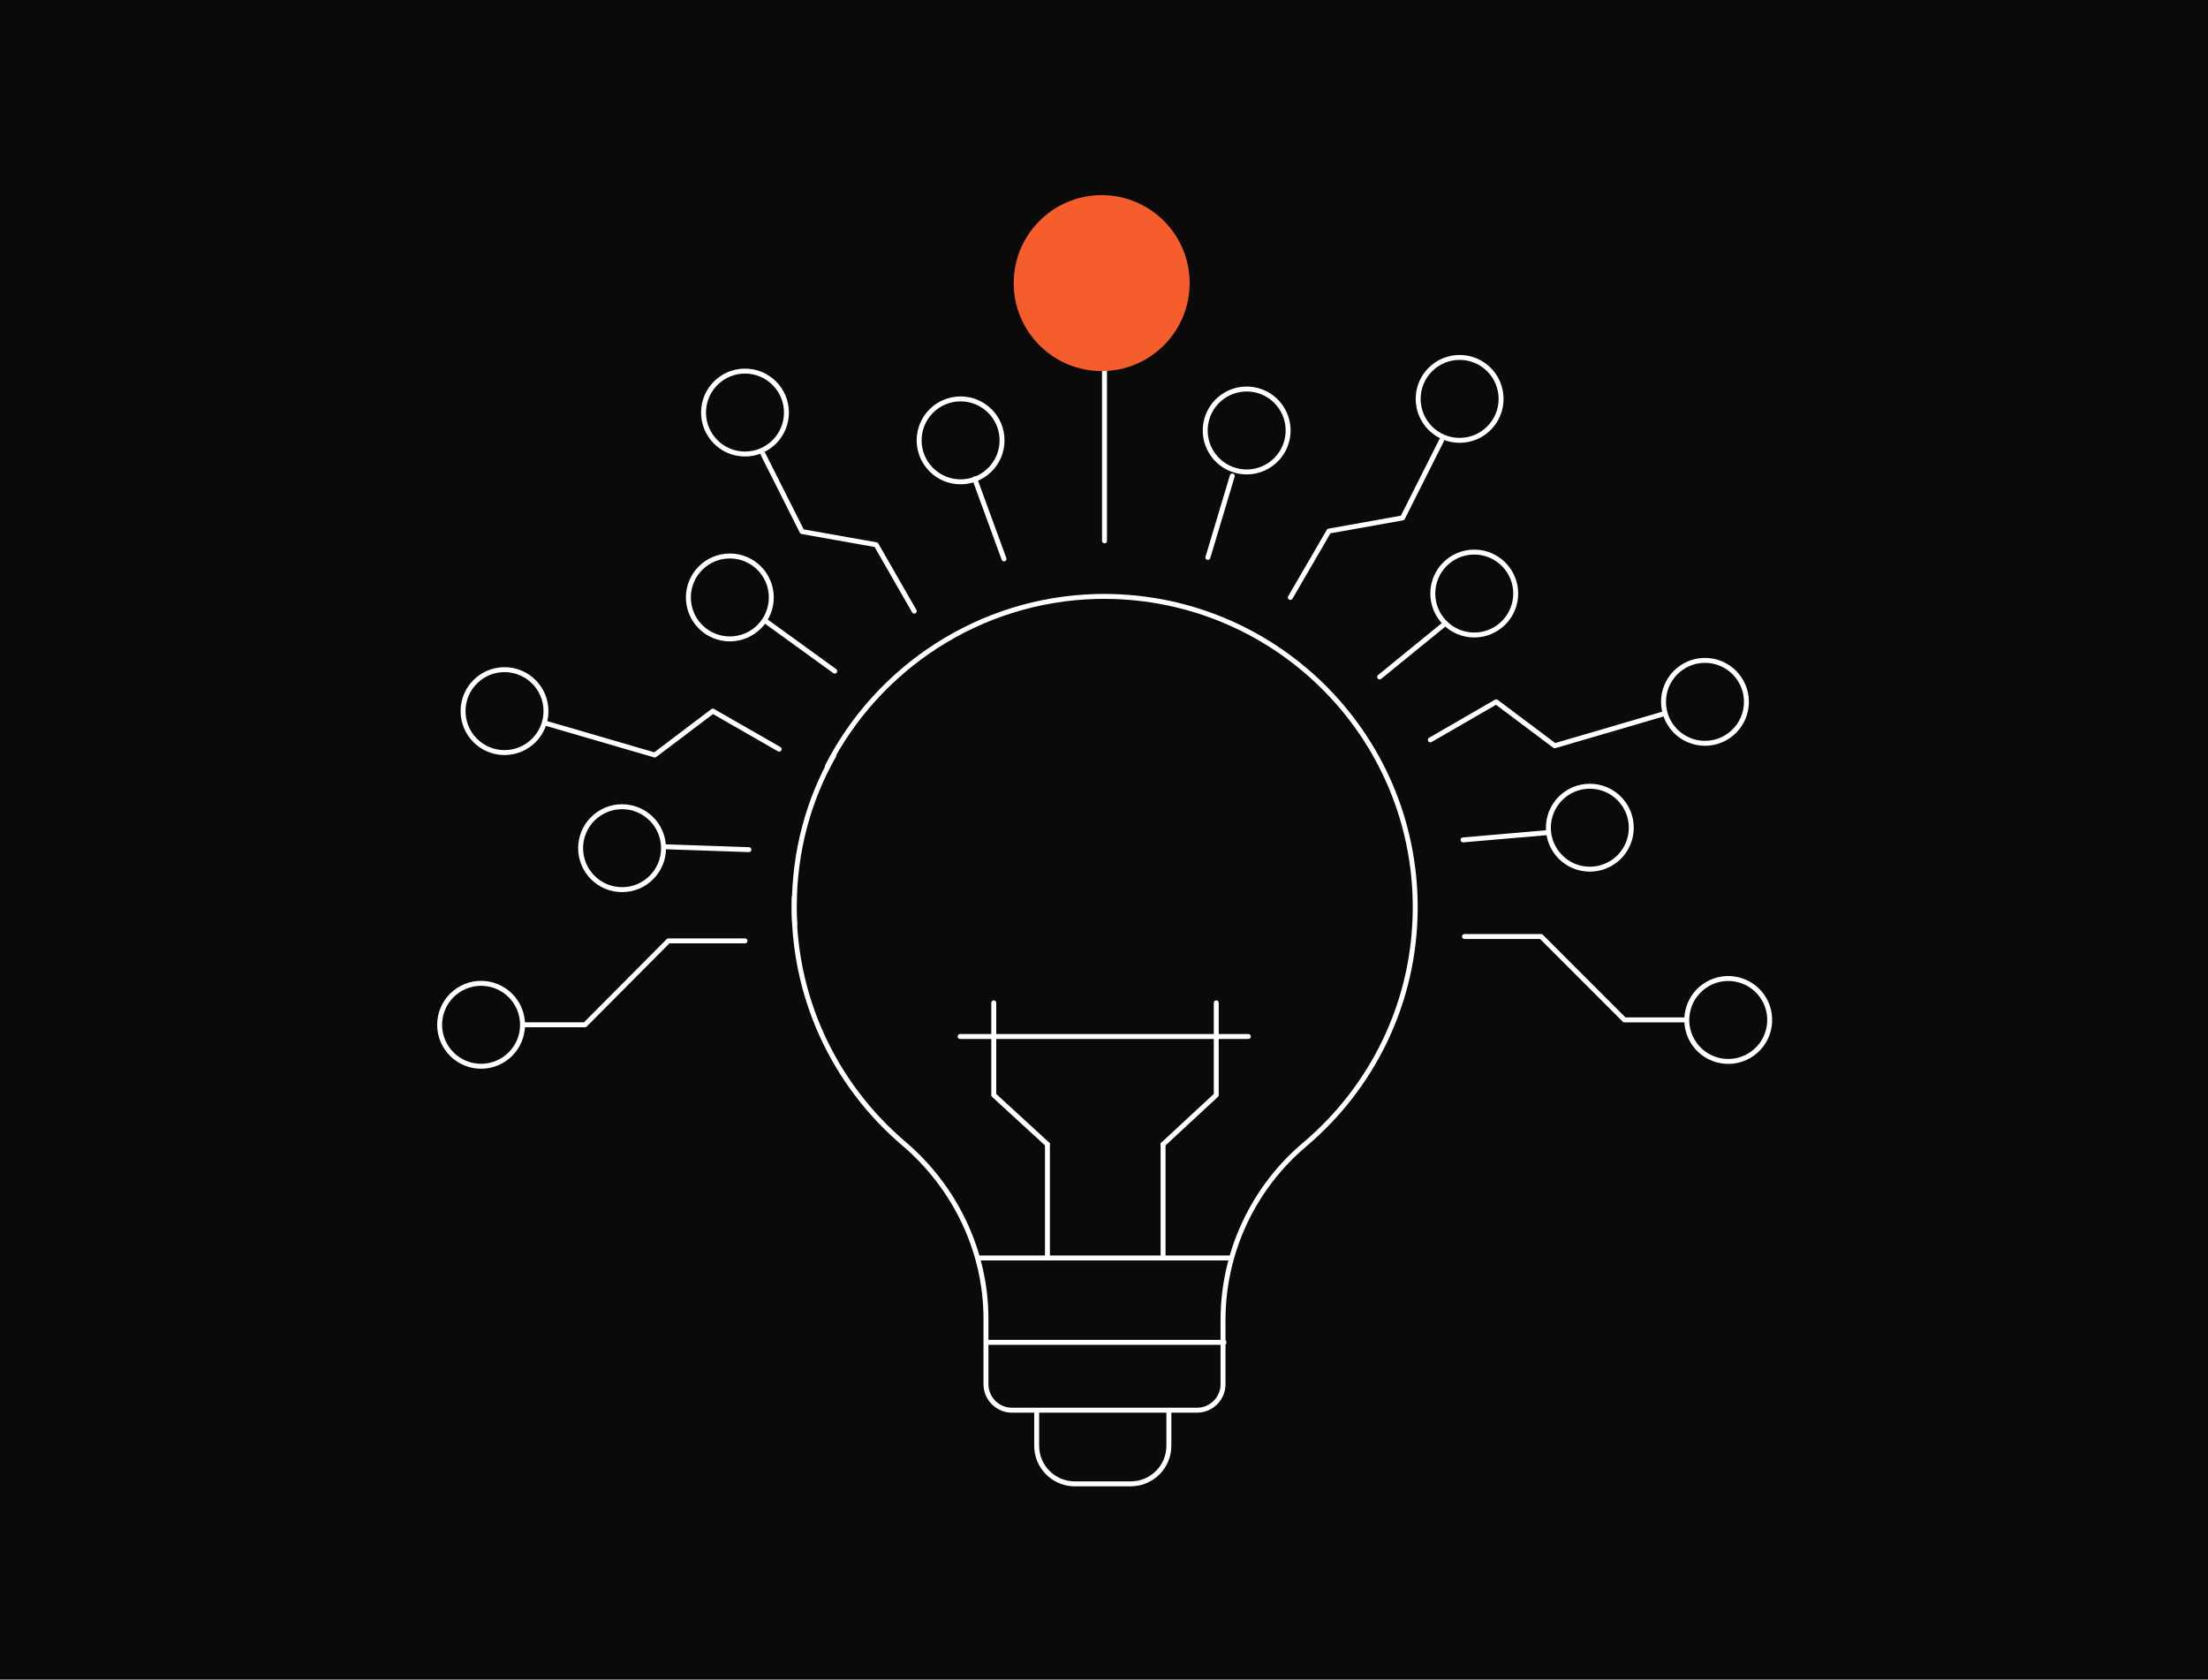 <svg width="894" height="680" viewBox="0 0 894 680" fill="none" xmlns="http://www.w3.org/2000/svg">
<rect width="894" height="680" fill="#0A0A0A"/>
<path d="M321.588 363.145C320.403 403.04 337.785 438.987 365.83 462.883C386.765 480.659 399.207 506.532 399.207 533.985V560.45C399.207 566.179 403.947 570.919 409.675 570.919H484.727C490.455 570.919 495.195 566.179 495.195 560.45V534.381C495.195 506.928 507.439 480.857 528.374 463.279C555.63 440.172 573.01 405.806 573.01 367.293C573.01 296.784 514.945 239.903 444.041 241.483C396.641 242.668 355.363 270.318 335.019 310.214" stroke="white" stroke-width="2" stroke-miterlimit="10" stroke-linecap="round" stroke-linejoin="round"/>
<path d="M321.805 374.206C321.609 371.835 321.609 369.465 321.609 367.095C321.609 344.777 327.337 323.842 337.606 305.869" stroke="white" stroke-width="2" stroke-miterlimit="10" stroke-linecap="round" stroke-linejoin="round"/>
<path d="M495.59 543.465H470.902H439.302H399.406" stroke="white" stroke-width="2" stroke-miterlimit="10" stroke-linecap="round" stroke-linejoin="round"/>
<path d="M473.266 571.905V585.336C473.266 593.828 466.352 600.742 457.861 600.742H445.615H447.59H435.148C426.655 600.742 419.742 593.828 419.742 585.336V571.905" stroke="white" stroke-width="2" stroke-miterlimit="10" stroke-linecap="round" stroke-linejoin="round"/>
<path d="M396.039 509.297H497.952" stroke="white" stroke-width="2" stroke-miterlimit="10" stroke-linecap="round" stroke-linejoin="round"/>
<path d="M424.102 509.298V463.279" stroke="white" stroke-width="2" stroke-miterlimit="10" stroke-linecap="round" stroke-linejoin="round"/>
<path d="M424.093 463.277L402.367 443.33V406.002" stroke="white" stroke-width="2" stroke-miterlimit="10" stroke-linecap="round" stroke-linejoin="round"/>
<path d="M470.922 509.298V463.279" stroke="white" stroke-width="2" stroke-miterlimit="10" stroke-linecap="round" stroke-linejoin="round"/>
<path d="M470.922 463.277L492.449 443.33V406.002" stroke="white" stroke-width="2" stroke-miterlimit="10" stroke-linecap="round" stroke-linejoin="round"/>
<path d="M388.734 419.63H505.459" stroke="white" stroke-width="2" stroke-miterlimit="10" stroke-linecap="round" stroke-linejoin="round"/>
<path d="M447.203 218.97V132.858" stroke="white" stroke-width="2" stroke-miterlimit="10" stroke-linecap="round" stroke-linejoin="round"/>
<path d="M579.133 299.548L605.795 284.143L629.496 301.918L673.342 289.08" stroke="white" stroke-width="2" stroke-miterlimit="10" stroke-linecap="round" stroke-linejoin="round"/>
<path d="M592.961 379.144H623.97L657.742 412.916H682.628" stroke="white" stroke-width="2" stroke-miterlimit="10" stroke-linecap="round" stroke-linejoin="round"/>
<path d="M447.396 131.473C456.668 131.473 464.184 123.957 464.184 114.685C464.184 105.414 456.668 97.897 447.396 97.897C438.125 97.897 430.609 105.414 430.609 114.685C430.609 123.957 438.125 131.473 447.396 131.473Z" stroke="white" stroke-width="2" stroke-miterlimit="10" stroke-linecap="round" stroke-linejoin="round"/>
<path d="M522.453 241.877L538.055 215.017L567.878 209.684L583.678 178.281" stroke="white" stroke-width="2" stroke-miterlimit="10" stroke-linecap="round" stroke-linejoin="round"/>
<path d="M590.99 178.281C600.262 178.281 607.778 170.764 607.778 161.493C607.778 152.221 600.262 144.705 590.99 144.705C581.719 144.705 574.203 152.221 574.203 161.493C574.203 170.764 581.719 178.281 590.99 178.281Z" stroke="white" stroke-width="2" stroke-miterlimit="10" stroke-linecap="round" stroke-linejoin="round"/>
<path d="M521.336 176.977C522.824 167.826 516.614 159.201 507.462 157.712C498.312 156.223 489.685 162.434 488.197 171.585C486.708 180.736 492.919 189.362 502.07 190.851C511.222 192.34 519.847 186.128 521.336 176.977Z" stroke="white" stroke-width="2" stroke-miterlimit="10" stroke-linecap="round" stroke-linejoin="round"/>
<path d="M596.912 257.085C606.184 257.085 613.7 249.569 613.7 240.296C613.7 231.026 606.184 223.51 596.912 223.51C587.641 223.51 580.125 231.026 580.125 240.296C580.125 249.569 587.641 257.085 596.912 257.085Z" stroke="white" stroke-width="2" stroke-miterlimit="10" stroke-linecap="round" stroke-linejoin="round"/>
<path d="M643.708 351.888C652.981 351.888 660.497 344.371 660.497 335.1C660.497 325.827 652.981 318.312 643.708 318.312C634.438 318.312 626.922 325.827 626.922 335.1C626.922 344.371 634.438 351.888 643.708 351.888Z" stroke="white" stroke-width="2" stroke-miterlimit="10" stroke-linecap="round" stroke-linejoin="round"/>
<path d="M388.935 195.071C398.207 195.071 405.723 187.554 405.723 178.283C405.723 169.011 398.207 161.495 388.935 161.495C379.664 161.495 372.148 169.011 372.148 178.283C372.148 187.554 379.664 195.071 388.935 195.071Z" stroke="white" stroke-width="2" stroke-miterlimit="10" stroke-linecap="round" stroke-linejoin="round"/>
<path d="M295.507 258.664C304.779 258.664 312.295 251.148 312.295 241.877C312.295 232.605 304.779 225.089 295.507 225.089C286.235 225.089 278.719 232.605 278.719 241.877C278.719 251.148 286.235 258.664 295.507 258.664Z" stroke="white" stroke-width="2" stroke-miterlimit="10" stroke-linecap="round" stroke-linejoin="round"/>
<path d="M251.874 360.181C261.145 360.181 268.662 352.665 268.662 343.393C268.662 334.122 261.145 326.604 251.874 326.604C242.601 326.604 235.086 334.122 235.086 343.393C235.086 352.665 242.601 360.181 251.874 360.181Z" stroke="white" stroke-width="2" stroke-miterlimit="10" stroke-linecap="round" stroke-linejoin="round"/>
<path d="M690.327 300.93C699.598 300.93 707.116 293.414 707.116 284.144C707.116 274.871 699.598 267.355 690.327 267.355C681.055 267.355 673.539 274.871 673.539 284.144C673.539 293.414 681.055 300.93 690.327 300.93Z" stroke="white" stroke-width="2" stroke-miterlimit="10" stroke-linecap="round" stroke-linejoin="round"/>
<path d="M716.32 415.634C717.81 406.484 711.599 397.859 702.447 396.369C693.297 394.88 684.671 401.092 683.181 410.242C681.693 419.394 687.905 428.019 697.055 429.508C706.206 430.998 714.832 424.786 716.32 415.634Z" stroke="white" stroke-width="2" stroke-miterlimit="10" stroke-linecap="round" stroke-linejoin="round"/>
<path d="M370.162 247.408L354.758 220.547L324.737 215.214L308.938 183.812" stroke="white" stroke-width="2" stroke-miterlimit="10" stroke-linecap="round" stroke-linejoin="round"/>
<path d="M315.47 303.302L288.609 287.896L265.107 305.672L221.062 292.834" stroke="white" stroke-width="2" stroke-miterlimit="10" stroke-linecap="round" stroke-linejoin="round"/>
<path d="M301.638 183.811C310.911 183.811 318.426 176.295 318.426 167.023C318.426 157.752 310.911 150.235 301.638 150.235C292.367 150.235 284.852 157.752 284.852 167.023C284.852 176.295 292.367 183.811 301.638 183.811Z" stroke="white" stroke-width="2" stroke-miterlimit="10" stroke-linecap="round" stroke-linejoin="round"/>
<path d="M204.272 304.684C213.544 304.684 221.06 297.166 221.06 287.896C221.06 278.623 213.544 271.107 204.272 271.107C195.001 271.107 187.484 278.623 187.484 287.896C187.484 297.166 195.001 304.684 204.272 304.684Z" stroke="white" stroke-width="2" stroke-miterlimit="10" stroke-linecap="round" stroke-linejoin="round"/>
<path d="M301.643 380.92H270.635L236.862 414.89H211.977" stroke="white" stroke-width="2" stroke-miterlimit="10" stroke-linecap="round" stroke-linejoin="round"/>
<path d="M194.788 431.678C204.06 431.678 211.576 424.163 211.576 414.89C211.576 405.619 204.06 398.104 194.788 398.104C185.516 398.104 178 405.619 178 414.89C178 424.163 185.516 431.678 194.788 431.678Z" stroke="white" stroke-width="2" stroke-miterlimit="10" stroke-linecap="round" stroke-linejoin="round"/>
<path d="M489.062 225.684L498.938 192.7" stroke="white" stroke-width="2" stroke-miterlimit="10" stroke-linecap="round" stroke-linejoin="round"/>
<path d="M558.594 274.068L585.256 252.344" stroke="white" stroke-width="2" stroke-miterlimit="10" stroke-linecap="round" stroke-linejoin="round"/>
<path d="M592.367 340.036L626.733 337.074" stroke="white" stroke-width="2" stroke-miterlimit="10" stroke-linecap="round" stroke-linejoin="round"/>
<path d="M303.224 343.985L268.859 342.8" stroke="white" stroke-width="2" stroke-miterlimit="10" stroke-linecap="round" stroke-linejoin="round"/>
<path d="M337.98 271.701L310.133 251.556" stroke="white" stroke-width="2" stroke-miterlimit="10" stroke-linecap="round" stroke-linejoin="round"/>
<path d="M406.514 226.273L394.664 193.883" stroke="white" stroke-width="2" stroke-miterlimit="10" stroke-linecap="round" stroke-linejoin="round"/>
<path d="M446.063 150.236C465.735 150.236 481.681 134.289 481.681 114.618C481.681 94.947 465.735 79 446.063 79C426.392 79 410.445 94.947 410.445 114.618C410.445 134.289 426.392 150.236 446.063 150.236Z" fill="#F55D2D"/>
</svg>
